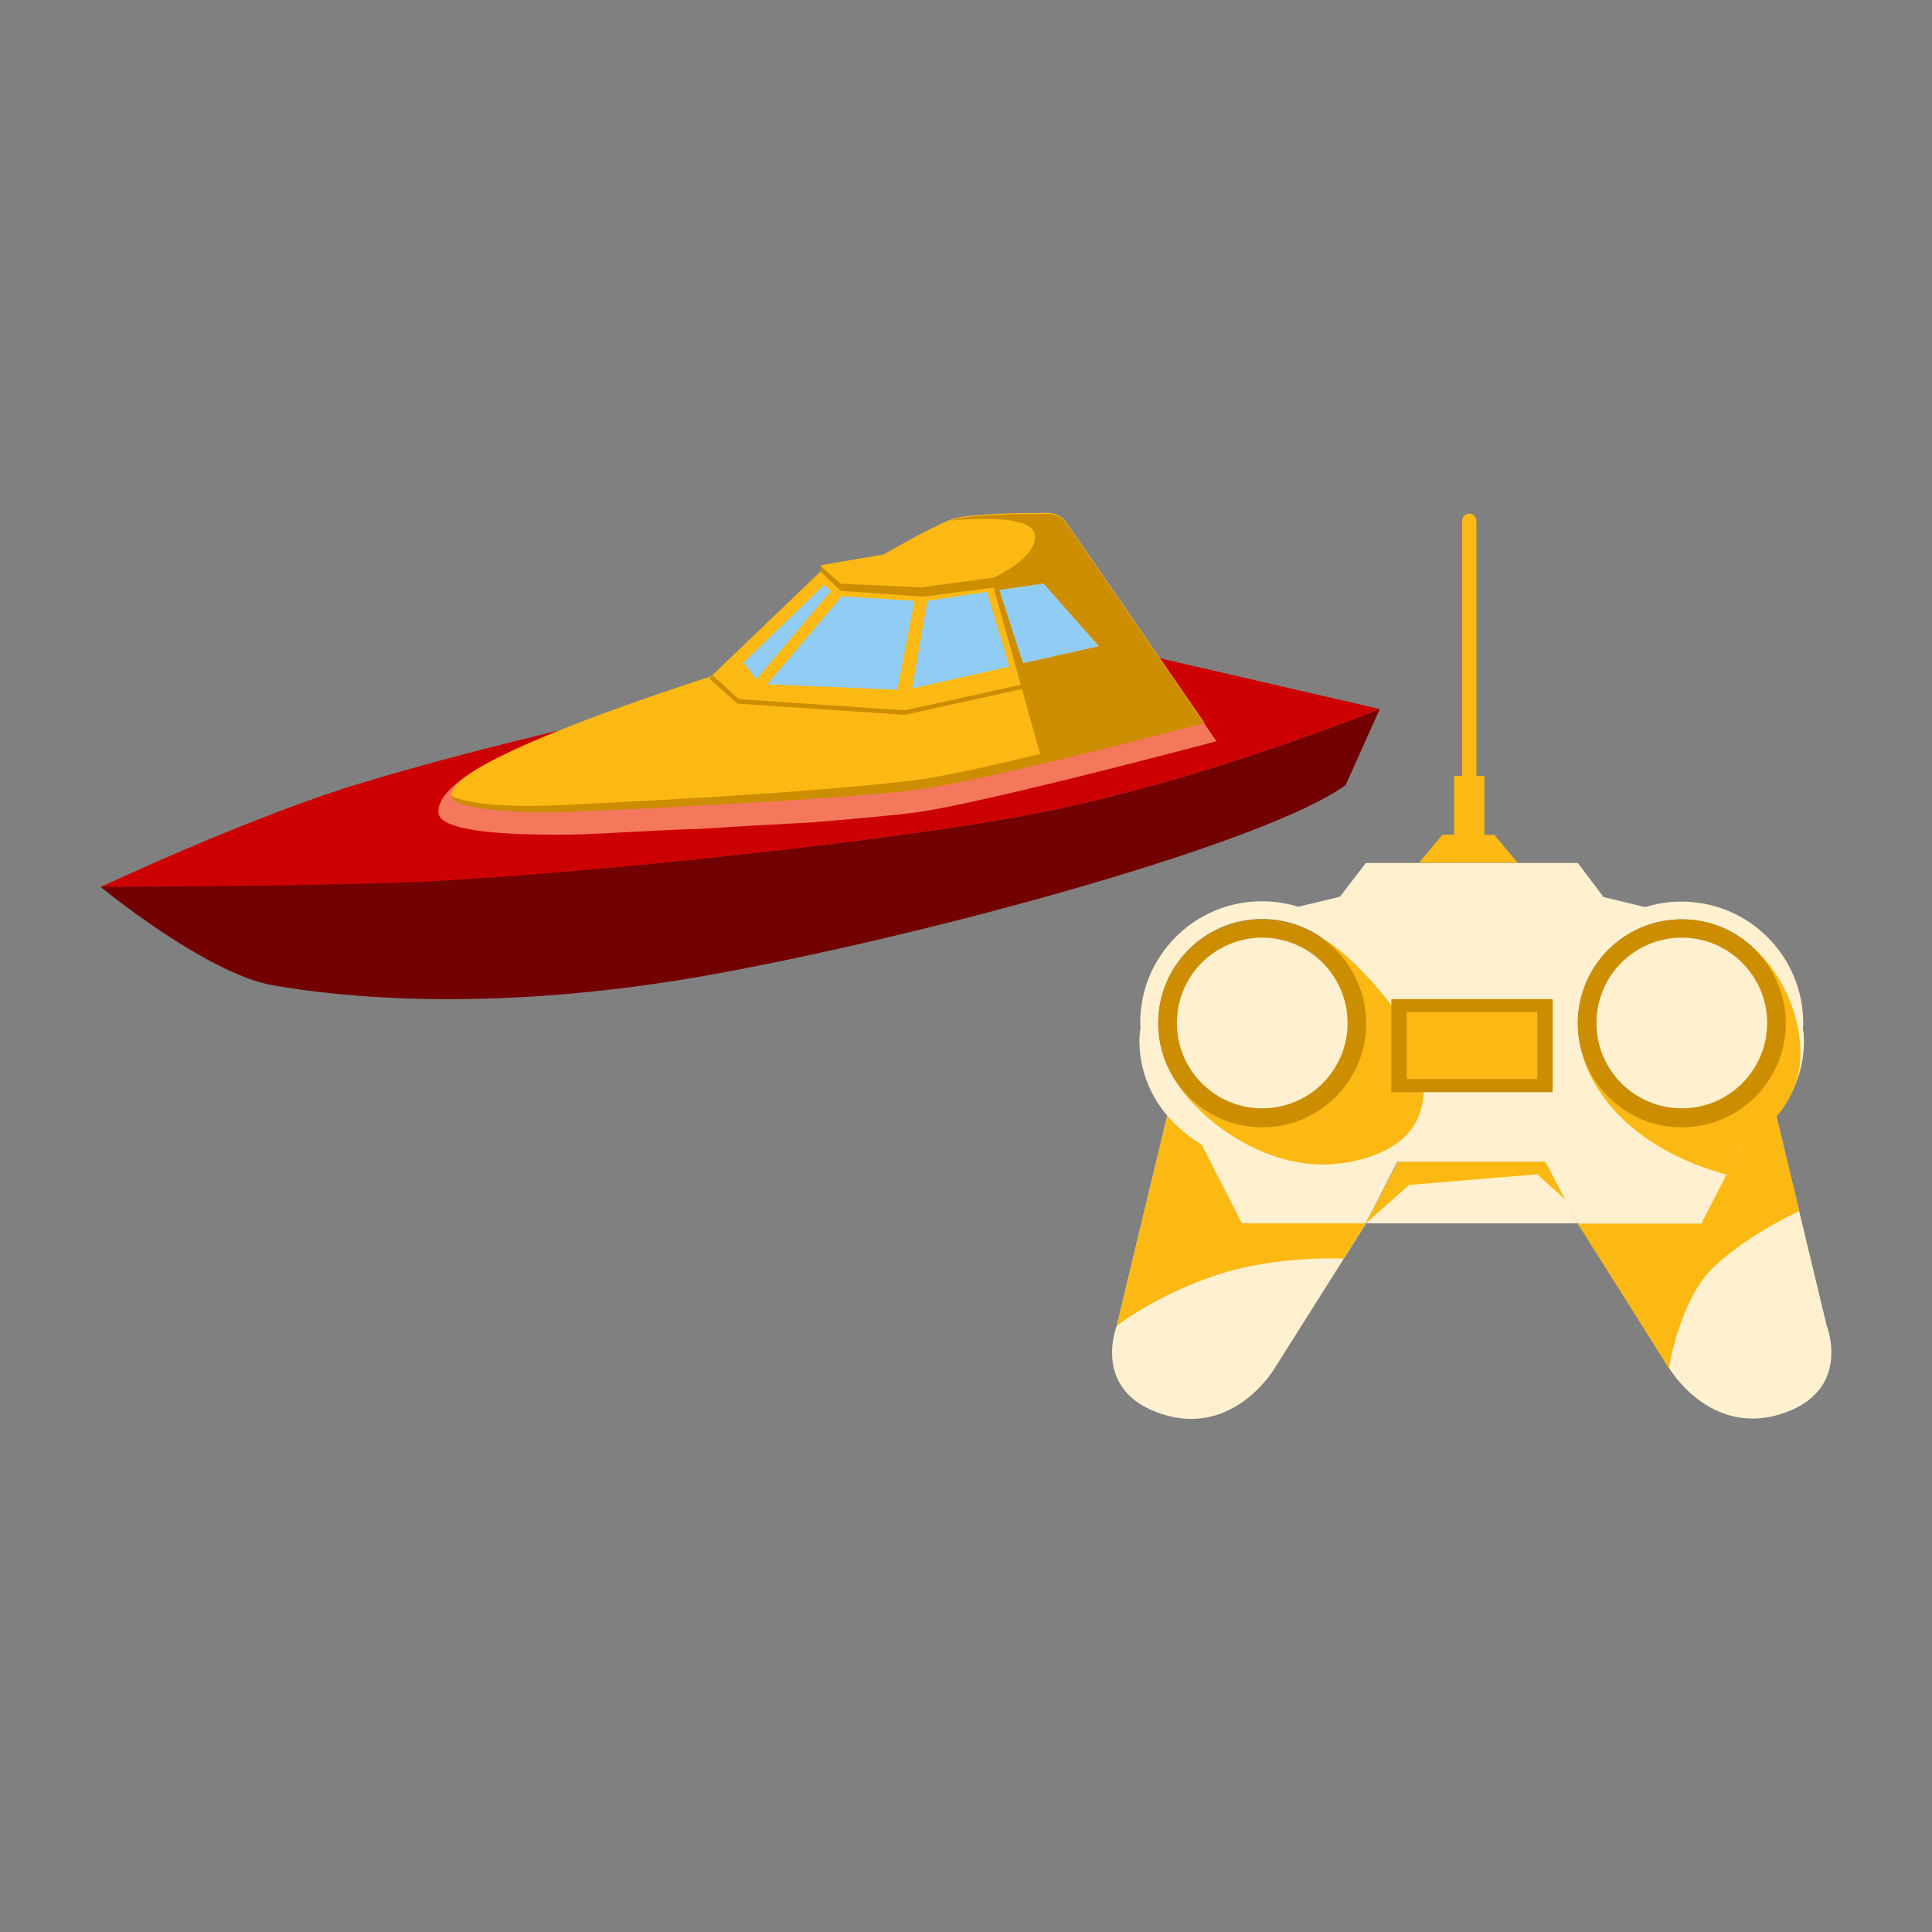 <?xml version="1.0" encoding="utf-8"?>
<!-- Generator: Adobe Illustrator 24.2.0, SVG Export Plug-In . SVG Version: 6.00 Build 0)  -->
<svg version="1.1" id="Layer_1" xmlns="http://www.w3.org/2000/svg" xmlns:xlink="http://www.w3.org/1999/xlink" x="0px" y="0px"
	 viewBox="0 0 60 60" style="enable-background:new 0 0 60 60;" xml:space="preserve">
<rect x="0" y="0" width="60" height="60" fill="#808080" stroke="none"/>
<style type="text/css">
	.st0{fill:#FFF1D0;}
	.st1{fill:#FDB913;}
	.st2{fill:#CC8D00;}
	.st3{fill:#90CCF4;}
	.st4{fill:#F4785C;}
	.st5{fill:#CC0000;}
	.st6{fill:#720000;}
</style>
<g>
	<g>
		<path class="st0" d="M37.62,35.2l-1.37-0.55l-1.57,6.53c0,0-0.81,2.03,1.42,2.74c2.23,0.71,3.48-1.42,3.48-1.42l2.84-4.5h-3.84
			L37.62,35.2z"/>
		<path class="st1" d="M41.73,39.09l0.69-1.1h-3.84l-0.96-2.79l-1.37-0.55l-1.57,6.53c0,0,1.18-0.94,3.07-1.57
			C39.64,38.97,41.73,39.09,41.73,39.09z"/>
		<path class="st0" d="M56.73,41.17l-1.66-6.9l-1.32,0.99l-0.91,2.73H49l2.84,4.5c0,0,1.25,2.13,3.48,1.42
			C57.54,43.2,56.73,41.17,56.73,41.17z"/>
		<path class="st1" d="M55.88,37.61l-0.8-3.33l-1.32,0.99l-0.91,2.73H49l1.69,2.68l1.14,1.82c0,0,0.32-2.12,1.38-3.14
			S55.88,37.61,55.88,37.61z"/>
		<polygon class="st0" points="43.42,36.08 42.42,37.99 49,37.99 48.01,36.08 		"/>
		<polygon class="st1" points="43.42,36.08 42.42,37.99 43.76,36.8 47.74,36.47 48.63,37.27 48.01,36.08 		"/>
		<path class="st1" d="M46.41,25.93h-0.31V24.1h-0.25v-7.93c0-0.12-0.1-0.22-0.22-0.22c-0.12,0-0.22,0.1-0.22,0.22v7.93h-0.25v1.82
			h-0.36l-0.73,0.87h3.06L46.41,25.93z"/>
		<path class="st0" d="M54.09,35.56c2.29-1.41,1.91-3.57,1.91-3.57s0,0.01-0.01,0.02c0-0.08,0.01-0.16,0.01-0.23
			c0-2.09-1.69-3.78-3.78-3.78c-0.39,0-0.77,0.06-1.13,0.17l-1.29-0.31L49,26.8h-6.58l-0.81,1.05l-1.29,0.31
			c-0.36-0.11-0.74-0.17-1.13-0.17c-2.09,0-3.78,1.69-3.78,3.78c0,0.08,0.01,0.16,0.01,0.23c0-0.02-0.01-0.02-0.01-0.02
			s-0.38,2.16,1.91,3.57l1.25,2.44h3.84l0.99-1.92h4.59L49,37.99h3.84L54.09,35.56z M39.2,35c-1.78,0-3.23-1.44-3.23-3.23
			c0-1.78,1.44-3.23,3.23-3.23c1.78,0,3.23,1.44,3.23,3.23C42.42,33.56,40.98,35,39.2,35z M49,31.78c0-1.78,1.44-3.23,3.23-3.23
			c1.78,0,3.23,1.44,3.23,3.23c0,1.78-1.44,3.23-3.23,3.23C50.44,35,49,33.56,49,31.78z"/>
		<path class="st1" d="M49.16,32.79c0,0,0.54,2.61,4.46,3.69l0.47-0.92c0,0,1.22-0.6,1.68-1.92c0.46-1.32-0.19-3.51-1.72-4.51
			C52.53,28.12,49.16,32.79,49.16,32.79z"/>
		<path class="st2" d="M52.23,28.55c-1.78,0-3.23,1.44-3.23,3.23c0,1.78,1.44,3.23,3.23,3.23c1.78,0,3.23-1.44,3.23-3.23
			C55.45,29.99,54.01,28.55,52.23,28.55z"/>
		<path class="st0" d="M52.23,29.12c-1.47,0-2.65,1.19-2.65,2.65c0,1.47,1.19,2.65,2.65,2.65c1.47,0,2.65-1.19,2.65-2.65
			C54.88,30.31,53.69,29.12,52.23,29.12z"/>
		<path class="st1" d="M36.54,33.61c0.57,0.98,2.81,2.99,5.41,2.47c2.6-0.52,2.48-2.34,1.97-3.68c-0.39-1.02-2.02-2.85-2.89-3.27
			c-0.87-0.43-2.93-1.11-3.97,0.61S36.54,33.61,36.54,33.61z"/>
		<rect x="43.21" y="31.03" class="st2" width="5.01" height="2.89"/>
		<rect x="43.69" y="31.43" class="st1" width="4.05" height="2.08"/>
		<path class="st2" d="M39.2,28.55c-1.78,0-3.23,1.44-3.23,3.23c0,1.78,1.44,3.23,3.23,3.23c1.78,0,3.23-1.44,3.23-3.23
			C42.42,29.99,40.98,28.55,39.2,28.55z"/>
		<path class="st0" d="M39.2,29.12c-1.47,0-2.65,1.19-2.65,2.65c0,1.47,1.19,2.65,2.65,2.65c1.47,0,2.65-1.19,2.65-2.65
			C41.85,30.31,40.66,29.12,39.2,29.12z"/>
	</g>
	<g>
		<polygon class="st3" points="32.59,17.51 35.06,20.58 28.4,22.19 23.09,21.78 22.6,20.85 25.5,17.98 27.28,18.16 		"/>
		<path class="st4" d="M35.61,21.78h2.43l0.19,2.22l-12.12,1.98c0,0-12.46,0.48-13.13,0s0.48-1.98,0.48-1.98l3.72-1.17L35.61,21.78z
			"/>
		<g>
			<path class="st5" d="M31.98,25.3c5.28-1,10.87-3.28,10.87-3.28l-6.84-1.58l1.77,2.58c0,0-7.35,1.96-9.4,2.22
				c-0.37,0.05-1.67,0.18-3.15,0.3c-1.28,0.07-2.63,0.14-3.43,0.2c-1.32,0.03-2.82,0.15-4.09,0.18c-2.06,0.02-3.71-0.1-4.04-0.54
				c-0.03-0.05-0.06-0.1-0.06-0.16c0-1.34,4.38-2.68,4.38-2.68s-3.3,0.74-6.71,1.76c-3.42,1.02-8.16,3.25-8.16,3.25s5.83,0,9.6-0.14
				C16.48,27.27,26.7,26.3,31.98,25.3z"/>
			<path class="st6" d="M12.72,27.4c-3.76,0.14-9.6,0.14-9.6,0.14s3.25,2.67,5.31,3.05c2.05,0.37,6.91,0.91,13.76-0.34
				c6.86-1.25,17.17-4.09,19.6-5.87l1.06-2.36c0,0-5.59,2.28-10.87,3.28C26.7,26.3,16.48,27.26,12.72,27.4z"/>
			<path class="st1" d="M14.02,24.68c-0.01,0.44,2.24,0.56,3.49,0.51c1.25-0.04,8.65-0.39,10.93-0.69c2.28-0.3,8.95-2.07,8.95-2.07
				l-4.27-6.2c-0.13-0.19-0.34-0.3-0.57-0.3c-0.77,0-2.53,0.01-3.03,0.21c-0.65,0.25-2.08,1.08-2.08,1.08l-1.94,0.33v0.18
				l-3.41,3.27C22.08,21.02,14.04,23.52,14.02,24.68z M32.41,18.12l1.72,1.95l-2.36,0.53l-0.74-2.28L32.41,18.12z M30.65,18.38
				l0.7,2.32l-3.02,0.68l0.47-2.72L30.65,18.38z M28.4,18.66l-0.53,2.76l-4.04-0.17l2.31-2.73L28.4,18.66z M25.6,18.16l0.2,0.2
				l-2.31,2.74l-0.4-0.52L25.6,18.16z"/>
			<path class="st2" d="M28.6,18.24l-2.49-0.11l-0.62-0.55v0.18l0.62,0.59l2.55,0.18l2.2-0.28l1.44,5.16c0,0-2.64,0.67-3.97,0.83
				c-3.58,0.42-8.7,0.65-10.82,0.76c-2.91,0.14-3.49-0.29-3.49-0.29c-0.01,0.44,2.24,0.56,3.49,0.51c1.25-0.04,8.65-0.39,10.93-0.69
				c2.28-0.3,8.95-2.07,8.95-2.07l-4.27-6.2c-0.13-0.19-0.34-0.3-0.57-0.3c-0.77,0-2.53,0.01-3.03,0.21c0,0,2.54-0.29,2.62,0.44
				c0.08,0.73-1.29,1.33-1.29,1.33L28.6,18.24z M32.41,18.12l1.72,1.95l-2.36,0.53l-0.74-2.28L32.41,18.12z"/>
		</g>
		<polygon class="st2" points="28.1,22.2 22.89,21.85 22.87,21.83 22.03,21.07 22.13,20.97 22.94,21.71 28.09,22.06 34.42,20.67 
			34.45,20.8 		"/>
	</g>
</g>
</svg>
